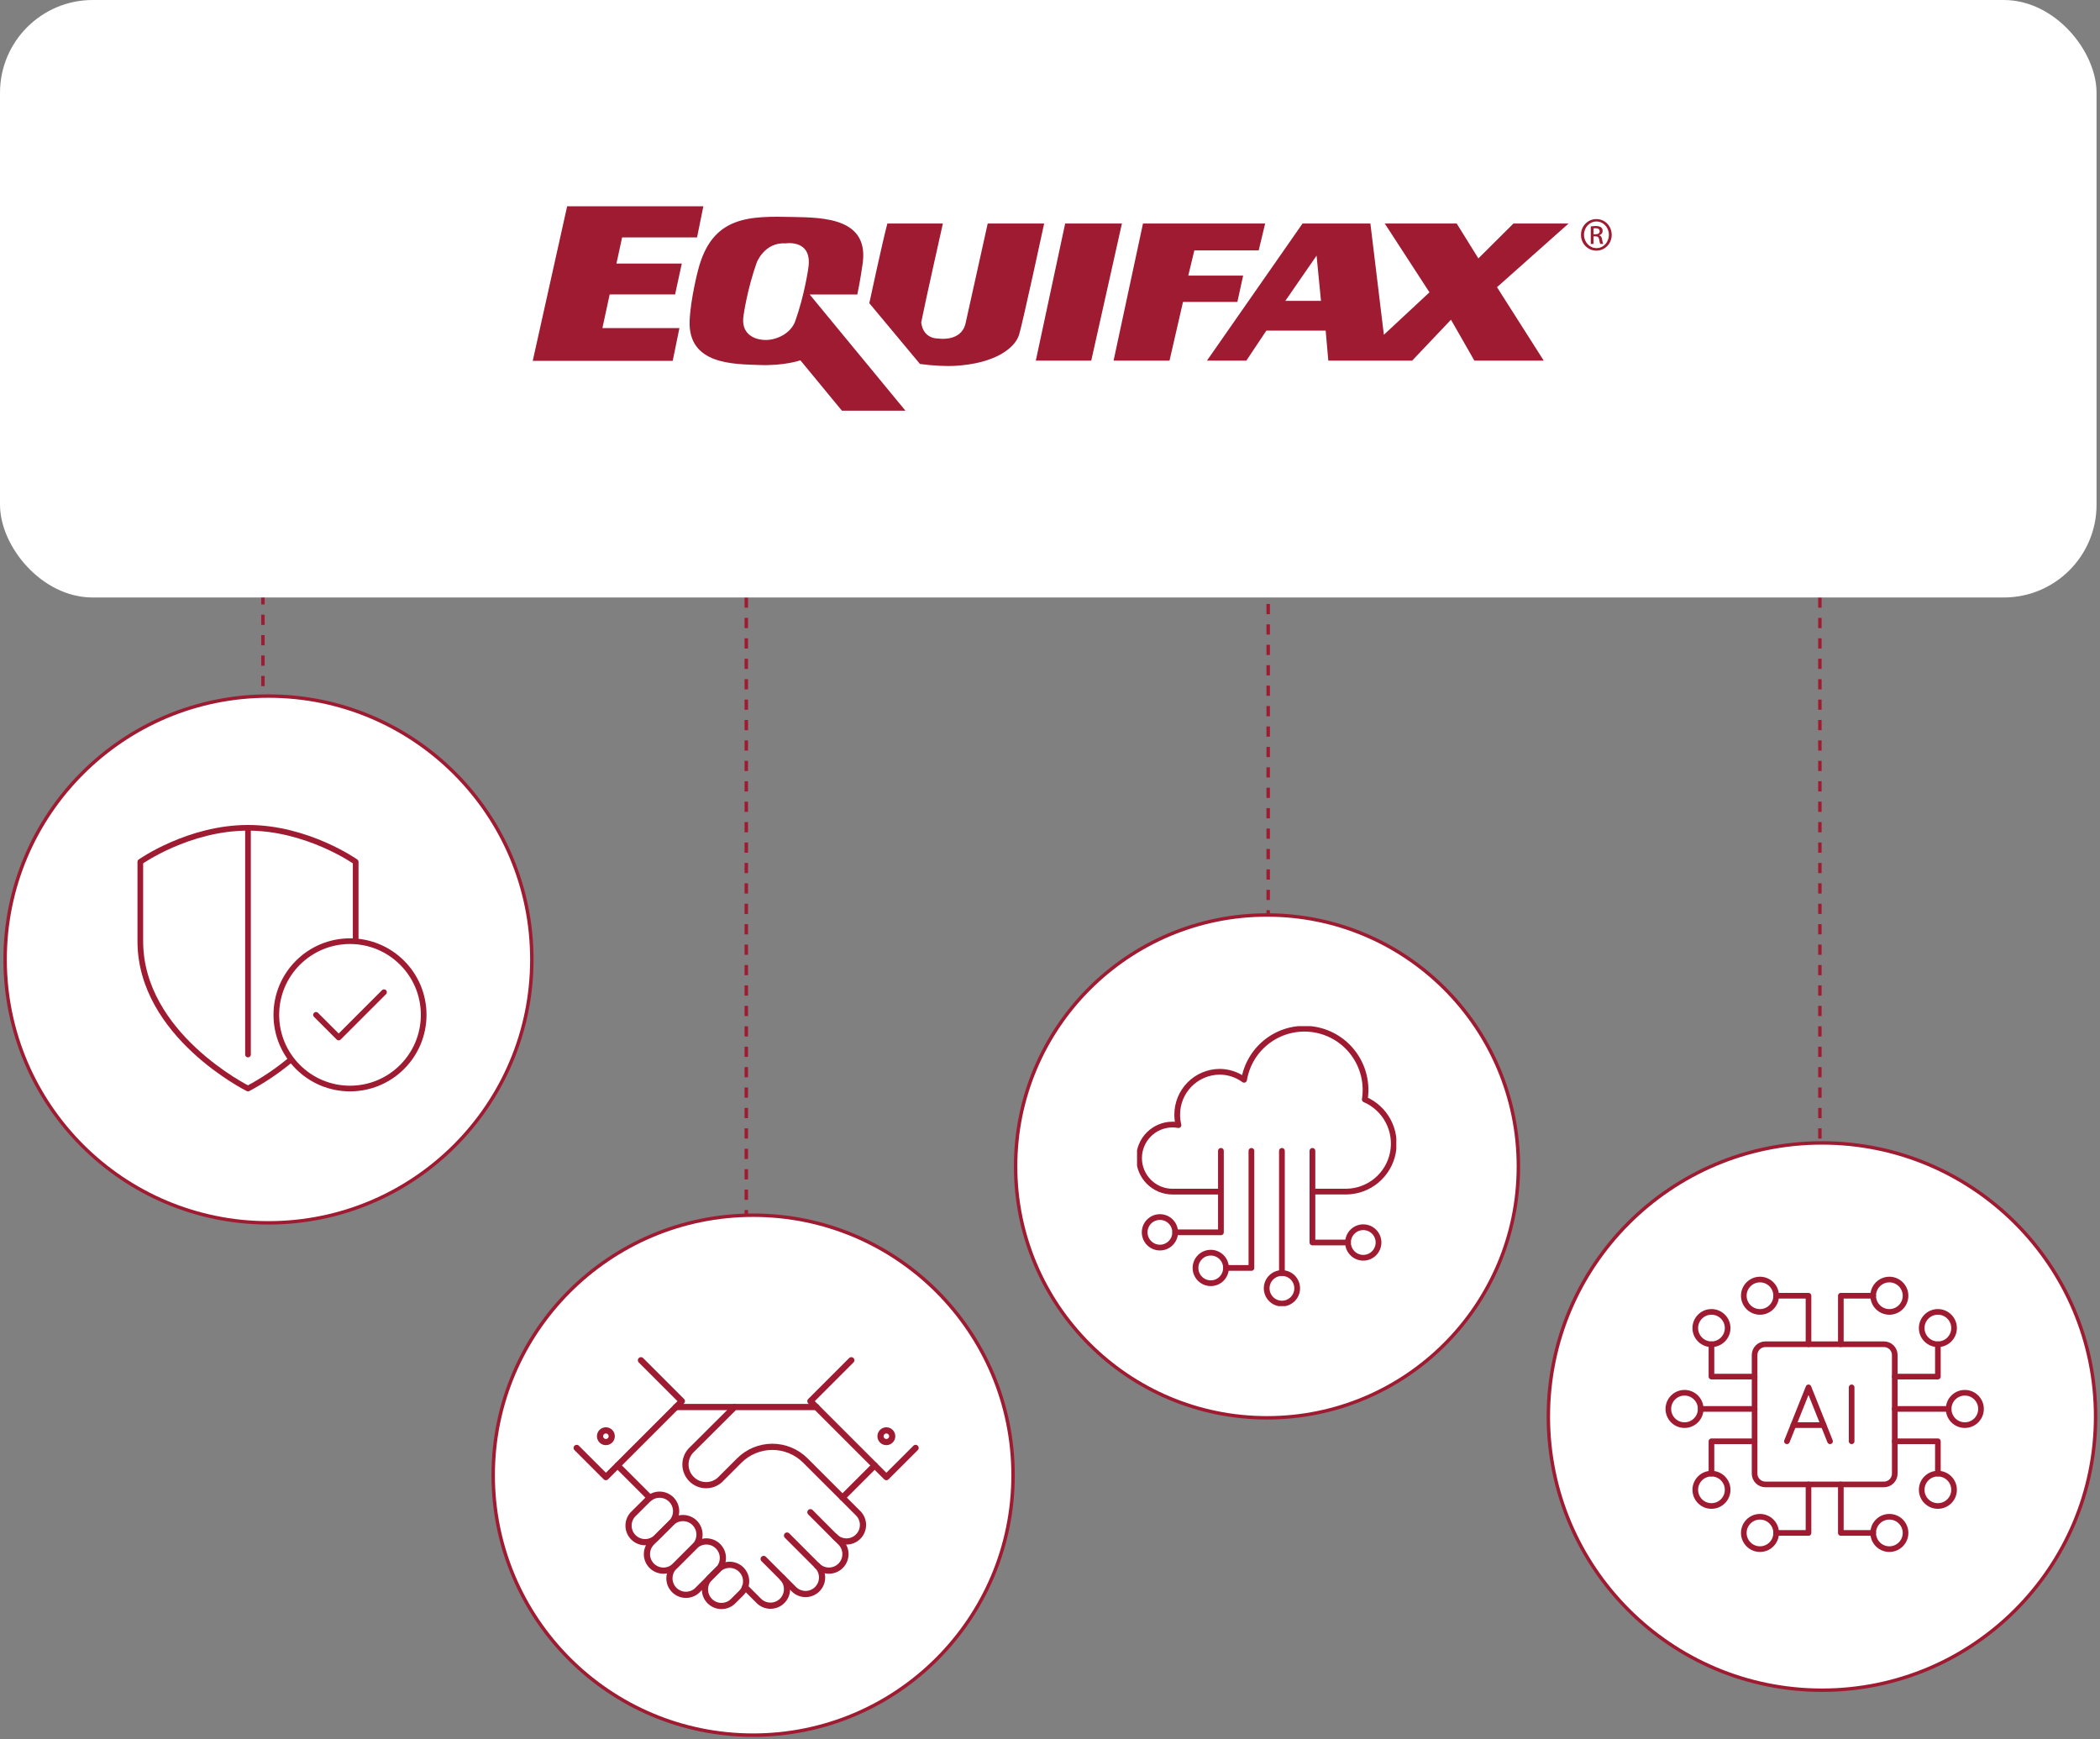 <svg width="611" height="506" viewBox="0 0 611 506" fill="none" xmlns="http://www.w3.org/2000/svg">
<rect x="0" y="0" width="611" height="506" fill="#808080" stroke="none"/>
<line x1="76.5" y1="161" x2="76.5" y2="276.432" stroke="#9E1B32" stroke-dasharray="2.97 2.97"/>
<line x1="217.137" y1="156" x2="217.137" y2="373.927" stroke="#9E1B32" stroke-dasharray="2.97 2.97"/>
<line x1="368.984" y1="146" x2="368.984" y2="363.927" stroke="#9E1B32" stroke-dasharray="2.97 2.97"/>
<line x1="529.5" y1="156" x2="529.5" y2="373.927" stroke="#9E1B32" stroke-dasharray="2.97 2.97"/>
<rect width="609.996" height="173.822" rx="26.991" fill="white"/>
<circle cx="368.637" cy="339.329" r="73.14" fill="white" stroke="#9E1B32" stroke-width="0.995"/>
<circle cx="78.115" cy="279.125" r="76.623" fill="white" stroke="#9E1B32" stroke-width="0.995"/>
<circle cx="530.106" cy="412.106" r="79.608" fill="white" stroke="#9E1B32" stroke-width="0.995"/>
<circle cx="219.125" cy="429.155" r="75.628" fill="white" stroke="#9E1B32" stroke-width="0.995"/>
<g clip-path="url(#clip0_277_5690)">
<path d="M372.98 379.235C375.431 379.235 377.418 377.246 377.418 374.792C377.418 372.339 375.431 370.35 372.98 370.35C370.529 370.35 368.543 372.339 368.543 374.792C368.543 377.246 370.529 379.235 372.98 379.235Z" stroke="#9E1B32" stroke-width="1.669" stroke-linecap="round" stroke-linejoin="round"/>
<path d="M337.48 362.945C339.931 362.945 341.918 360.957 341.918 358.503C341.918 356.05 339.931 354.061 337.48 354.061C335.03 354.061 333.043 356.05 333.043 358.503C333.043 360.957 335.03 362.945 337.48 362.945Z" stroke="#9E1B32" stroke-width="1.669" stroke-linecap="round" stroke-linejoin="round"/>
<path d="M396.647 365.907C399.097 365.907 401.084 363.918 401.084 361.465C401.084 359.011 399.097 357.022 396.647 357.022C394.196 357.022 392.209 359.011 392.209 361.465C392.209 363.918 394.196 365.907 396.647 365.907Z" stroke="#9E1B32" stroke-width="1.669" stroke-linecap="round" stroke-linejoin="round"/>
<path d="M392.209 361.465H381.855V334.81" stroke="#9E1B32" stroke-width="1.669" stroke-linecap="round" stroke-linejoin="round"/>
<path d="M341.918 358.503H355.23V334.81" stroke="#9E1B32" stroke-width="1.669" stroke-linecap="round" stroke-linejoin="round"/>
<path d="M372.98 334.81V370.35" stroke="#9E1B32" stroke-width="1.669" stroke-linecap="round" stroke-linejoin="round"/>
<path d="M352.272 373.311C354.723 373.311 356.709 371.322 356.709 368.869C356.709 366.415 354.723 364.426 352.272 364.426C349.821 364.426 347.834 366.415 347.834 368.869C347.834 371.322 349.821 373.311 352.272 373.311Z" stroke="#9E1B32" stroke-width="1.669" stroke-linecap="round" stroke-linejoin="round"/>
<path d="M364.105 334.81V368.869H356.709" stroke="#9E1B32" stroke-width="1.669" stroke-linecap="round" stroke-linejoin="round"/>
<path d="M381.855 346.657H391.825C395.014 346.598 398.087 345.447 400.532 343.395C402.977 341.344 404.646 338.516 405.262 335.383C405.877 332.249 405.402 328.999 403.915 326.173C402.429 323.348 400.02 321.118 397.09 319.854C397.822 315.202 396.685 310.45 393.926 306.636C391.168 302.822 387.013 300.257 382.371 299.502C377.728 298.746 372.976 299.862 369.153 302.604C365.33 305.347 362.747 309.494 361.969 314.138C359.897 312.618 357.396 311.799 354.828 311.798C353.195 311.813 351.581 312.149 350.079 312.789C348.576 313.428 347.214 314.358 346.071 315.525C344.927 316.692 344.025 318.073 343.415 319.589C342.805 321.105 342.499 322.727 342.515 324.361C342.52 325.359 342.641 326.353 342.876 327.323C342.308 327.216 341.732 327.161 341.155 327.157C338.57 327.157 336.092 328.185 334.264 330.014C332.437 331.844 331.41 334.325 331.41 336.913C331.41 339.5 332.437 341.981 334.264 343.811C336.092 345.641 338.57 346.668 341.155 346.668H355.23" stroke="#9E1B32" stroke-width="1.669" stroke-linejoin="round"/>
</g>
<g clip-path="url(#clip1_277_5690)">
<path d="M571.671 414.595C574.271 414.595 576.379 412.487 576.379 409.887C576.379 407.287 574.271 405.179 571.671 405.179C569.071 405.179 566.963 407.287 566.963 409.887C566.963 412.487 569.071 414.595 571.671 414.595Z" stroke="#9E1B32" stroke-width="1.642" stroke-linecap="round" stroke-linejoin="round"/>
<path d="M563.831 438.121C566.431 438.121 568.539 436.013 568.539 433.413C568.539 430.813 566.431 428.705 563.831 428.705C561.231 428.705 559.124 430.813 559.124 433.413C559.124 436.013 561.231 438.121 563.831 438.121Z" stroke="#9E1B32" stroke-width="1.642" stroke-linecap="round" stroke-linejoin="round"/>
<path d="M549.714 450.669C552.315 450.669 554.422 448.561 554.422 445.961C554.422 443.361 552.315 441.253 549.714 441.253C547.114 441.253 545.007 443.361 545.007 445.961C545.007 448.561 547.114 450.669 549.714 450.669Z" stroke="#9E1B32" stroke-width="1.642" stroke-linecap="round" stroke-linejoin="round"/>
<path d="M563.831 391.069C566.431 391.069 568.539 388.961 568.539 386.361C568.539 383.761 566.431 381.653 563.831 381.653C561.231 381.653 559.124 383.761 559.124 386.361C559.124 388.961 561.231 391.069 563.831 391.069Z" stroke="#9E1B32" stroke-width="1.642" stroke-linecap="round" stroke-linejoin="round"/>
<path d="M563.831 391.062V400.478H551.284" stroke="#9E1B32" stroke-width="1.642" stroke-linecap="round" stroke-linejoin="round"/>
<path d="M563.831 428.705V419.296H551.284" stroke="#9E1B32" stroke-width="1.642" stroke-linecap="round" stroke-linejoin="round"/>
<path d="M535.597 431.844V445.961H545.007" stroke="#9E1B32" stroke-width="1.642" stroke-linecap="round" stroke-linejoin="round"/>
<path d="M551.284 409.887H566.963" stroke="#9E1B32" stroke-width="1.642" stroke-linecap="round" stroke-linejoin="round"/>
<path d="M490.115 414.595C492.715 414.595 494.822 412.487 494.822 409.887C494.822 407.287 492.715 405.179 490.115 405.179C487.515 405.179 485.407 407.287 485.407 409.887C485.407 412.487 487.515 414.595 490.115 414.595Z" stroke="#9E1B32" stroke-width="1.642" stroke-linecap="round" stroke-linejoin="round"/>
<path d="M497.954 438.121C500.554 438.121 502.662 436.013 502.662 433.413C502.662 430.813 500.554 428.705 497.954 428.705C495.354 428.705 493.247 430.813 493.247 433.413C493.247 436.013 495.354 438.121 497.954 438.121Z" stroke="#9E1B32" stroke-width="1.642" stroke-linecap="round" stroke-linejoin="round"/>
<path d="M512.071 450.669C514.671 450.669 516.779 448.561 516.779 445.961C516.779 443.361 514.671 441.253 512.071 441.253C509.471 441.253 507.364 443.361 507.364 445.961C507.364 448.561 509.471 450.669 512.071 450.669Z" stroke="#9E1B32" stroke-width="1.642" stroke-linecap="round" stroke-linejoin="round"/>
<path d="M497.954 391.069C500.554 391.069 502.662 388.961 502.662 386.361C502.662 383.761 500.554 381.653 497.954 381.653C495.354 381.653 493.247 383.761 493.247 386.361C493.247 388.961 495.354 391.069 497.954 391.069Z" stroke="#9E1B32" stroke-width="1.642" stroke-linecap="round" stroke-linejoin="round"/>
<path d="M497.954 391.062V400.478H510.502" stroke="#9E1B32" stroke-width="1.642" stroke-linecap="round" stroke-linejoin="round"/>
<path d="M497.954 428.705V419.296H510.502" stroke="#9E1B32" stroke-width="1.642" stroke-linecap="round" stroke-linejoin="round"/>
<path d="M526.188 431.844V445.961H516.773" stroke="#9E1B32" stroke-width="1.642" stroke-linecap="round" stroke-linejoin="round"/>
<path d="M549.714 381.66C552.315 381.66 554.422 379.552 554.422 376.952C554.422 374.352 552.315 372.244 549.714 372.244C547.114 372.244 545.007 374.352 545.007 376.952C545.007 379.552 547.114 381.66 549.714 381.66Z" stroke="#9E1B32" stroke-width="1.642" stroke-linecap="round" stroke-linejoin="round"/>
<path d="M535.597 391.062V376.952H545.007" stroke="#9E1B32" stroke-width="1.642" stroke-linecap="round" stroke-linejoin="round"/>
<path d="M512.071 381.66C514.671 381.66 516.779 379.552 516.779 376.952C516.779 374.352 514.671 372.244 512.071 372.244C509.471 372.244 507.364 374.352 507.364 376.952C507.364 379.552 509.471 381.66 512.071 381.66Z" stroke="#9E1B32" stroke-width="1.642" stroke-linecap="round" stroke-linejoin="round"/>
<path d="M526.188 391.062V376.952H516.773" stroke="#9E1B32" stroke-width="1.642" stroke-linecap="round" stroke-linejoin="round"/>
<path d="M510.502 409.887H494.816" stroke="#9E1B32" stroke-width="1.642" stroke-linecap="round" stroke-linejoin="round"/>
<path d="M548.145 391.062H513.641C511.907 391.062 510.502 392.467 510.502 394.201V428.705C510.502 430.439 511.907 431.844 513.641 431.844H548.145C549.878 431.844 551.284 430.439 551.284 428.705V394.201C551.284 392.467 549.878 391.062 548.145 391.062Z" stroke="#9E1B32" stroke-width="1.642" stroke-linecap="round" stroke-linejoin="round"/>
<path d="M519.911 419.296L526.188 403.61L532.459 419.296" stroke="#9E1B32" stroke-width="1.642" stroke-linecap="round" stroke-linejoin="round"/>
<path d="M521.796 414.595H530.581" stroke="#9E1B32" stroke-width="1.642" stroke-linecap="round" stroke-linejoin="round"/>
<path d="M538.736 403.61V419.296" stroke="#9E1B32" stroke-width="1.642" stroke-linecap="round" stroke-linejoin="round"/>
</g>
<g clip-path="url(#clip2_277_5690)">
<path d="M464.497 63.733C466.96 63.733 468.931 65.766 468.931 68.317C468.931 70.867 466.96 72.919 464.478 72.919C461.997 72.919 459.99 70.904 459.99 68.317C459.99 65.73 461.997 63.733 464.478 63.733H464.497ZM464.478 64.436C462.49 64.436 460.866 66.173 460.866 68.298C460.866 70.424 462.49 72.18 464.497 72.18C466.504 72.198 468.109 70.479 468.109 68.317C468.109 66.154 466.504 64.436 464.497 64.436H464.478ZM463.639 70.978H462.836V65.877C463.256 65.822 463.657 65.748 464.259 65.748C465.026 65.748 465.518 65.914 465.829 66.136C466.139 66.358 466.285 66.709 466.285 67.189C466.285 67.855 465.847 68.261 465.299 68.428V68.465C465.737 68.539 466.048 68.945 466.139 69.703C466.267 70.498 466.376 70.793 466.467 70.96H465.628C465.5 70.793 465.391 70.332 465.281 69.648C465.172 69.001 464.843 68.76 464.205 68.76H463.639V70.96V70.978ZM463.639 68.151H464.223C464.88 68.151 465.445 67.91 465.445 67.282C465.445 66.838 465.117 66.395 464.223 66.395C463.967 66.395 463.785 66.413 463.639 66.432V68.151Z" fill="#9E1B32"/>
<path d="M155 104.985L165.017 60H204.649L202.806 69.075H181.001L179.359 76.671H198.372L196.419 85.653H177.388L175.272 95.448H197.679L195.726 104.985H155Z" fill="#9E1B32"/>
<path d="M203.098 78.611C207.167 62.698 217.987 62.846 230.851 63.123C239.664 63.308 253.33 63.401 250.885 77.391C250.885 77.391 250.338 81.365 249.444 85.671H235.577L263.439 119.475H244.955L232.876 104.819C232.876 104.819 228.278 106.464 220.961 106.186C213.644 105.909 200.124 106.186 200.653 93.286C200.926 86.836 203.098 78.611 203.098 78.611ZM220.158 76.412C217.348 84.359 216.363 91.641 216.363 91.641C215.414 96.982 219.209 98.905 222.859 98.905C225.851 98.905 230.066 97.112 231.38 93.415C234.117 85.727 235.175 78.057 235.175 78.057C236.525 69.555 228.679 70.793 228.679 70.793C222.403 70.368 220.158 76.412 220.158 76.412Z" fill="#9E1B32"/>
<path d="M258.165 65.027H274.332C274.332 65.027 269.15 88.074 268.037 93.748C268.037 93.748 268.201 98.48 273.146 98.498C273.146 98.498 279.623 99.514 280.919 94.136L287.378 65.027H303.8C303.8 65.027 297.596 93.822 296.501 97.389C295.425 100.956 290.006 105.761 277.689 106.445C275.573 106.556 271.869 106.445 267.672 105.891L252.929 88.204C252.929 88.204 256.888 69.758 258.184 65.027" fill="#9E1B32"/>
<path d="M309.913 65.027H326.426L317.503 104.911H301.373L309.913 65.027Z" fill="#9E1B32"/>
<path d="M340.275 104.911H323.999L332.556 65.027H368.101L366.221 72.845H347.5L345.73 80.182H361.696L360.017 87.834H344.198L340.275 104.911Z" fill="#9E1B32"/>
<path d="M362.609 104.911H351.168L378.976 65.027H398.718L402.641 97.389L415.906 85.043L402.897 65.027H423.825L430.139 75.174L440.338 65.027H456.377L435.558 83.546L449.152 104.911H428.971L422.165 93.009L410.87 104.911H386.475L385.709 96.188H368.447L362.627 104.911H362.609ZM373.976 87.52H384.34L383.063 74.361L373.976 87.52Z" fill="#9E1B32"/>
</g>
<g clip-path="url(#clip3_277_5690)">
<path d="M213.395 465.719C212.952 466.184 212.422 466.555 211.834 466.811C211.246 467.067 210.613 467.203 209.972 467.211C209.331 467.219 208.695 467.098 208.101 466.857C207.507 466.615 206.967 466.257 206.514 465.803C206.06 465.35 205.702 464.81 205.461 464.216C205.219 463.623 205.098 462.986 205.106 462.345C205.114 461.704 205.25 461.071 205.506 460.483C205.762 459.895 206.133 459.365 206.598 458.922L208.883 456.638C209.329 456.191 209.86 455.837 210.443 455.596C211.027 455.355 211.652 455.231 212.284 455.231C212.915 455.231 213.54 455.356 214.124 455.598C214.707 455.84 215.237 456.194 215.683 456.641C216.129 457.088 216.483 457.618 216.725 458.202C216.966 458.785 217.09 459.411 217.09 460.042C217.089 460.674 216.965 461.299 216.723 461.882C216.481 462.466 216.126 462.995 215.68 463.442L213.395 465.719Z" stroke="#9E1B32" stroke-width="1.802" stroke-linecap="round" stroke-linejoin="round"/>
<path d="M203.196 462.325C202.761 462.821 202.23 463.222 201.633 463.504C201.037 463.786 200.389 463.942 199.73 463.963C199.071 463.984 198.415 463.869 197.802 463.625C197.189 463.382 196.633 463.014 196.168 462.547C195.703 462.079 195.34 461.52 195.1 460.906C194.86 460.292 194.749 459.635 194.774 458.976C194.799 458.317 194.96 457.67 195.245 457.076C195.531 456.481 195.936 455.952 196.435 455.521L202.115 449.841C202.561 449.394 203.091 449.04 203.674 448.798C204.257 448.556 204.883 448.431 205.514 448.431C206.146 448.43 206.771 448.554 207.355 448.796C207.938 449.037 208.468 449.391 208.915 449.837C209.362 450.284 209.716 450.814 209.958 451.397C210.2 451.98 210.325 452.605 210.325 453.237C210.326 453.868 210.202 454.494 209.96 455.077C209.719 455.661 209.365 456.191 208.919 456.638L203.196 462.325Z" stroke="#9E1B32" stroke-width="1.802" stroke-linecap="round" stroke-linejoin="round"/>
<path d="M196.435 455.52C195.988 455.967 195.458 456.322 194.875 456.564C194.292 456.806 193.667 456.93 193.035 456.931C192.404 456.931 191.778 456.807 191.195 456.566C190.611 456.324 190.081 455.97 189.634 455.524C189.187 455.078 188.833 454.548 188.591 453.965C188.349 453.381 188.224 452.756 188.224 452.124C188.223 450.849 188.729 449.626 189.631 448.723L195.317 443.037C196.22 442.135 197.443 441.629 198.718 441.63C199.994 441.631 201.217 442.138 202.118 443.04C203.019 443.942 203.525 445.166 203.525 446.441C203.524 447.716 203.017 448.939 202.114 449.841L196.435 455.52Z" stroke="#9E1B32" stroke-width="1.802" stroke-linecap="round" stroke-linejoin="round"/>
<path d="M191.295 447.022C190.86 447.514 190.329 447.912 189.735 448.19C189.14 448.469 188.495 448.624 187.839 448.644C187.183 448.664 186.529 448.55 185.919 448.309C185.308 448.067 184.754 447.704 184.289 447.24C183.824 446.776 183.459 446.222 183.216 445.612C182.974 445.002 182.858 444.349 182.877 443.693C182.896 443.036 183.049 442.391 183.327 441.796C183.604 441.201 184.001 440.669 184.491 440.233L188.506 436.24C188.952 435.793 189.482 435.438 190.066 435.196C190.649 434.954 191.274 434.83 191.906 434.829C192.537 434.829 193.162 434.953 193.746 435.194C194.33 435.436 194.86 435.79 195.307 436.236C195.753 436.682 196.108 437.212 196.35 437.795C196.592 438.379 196.717 439.004 196.717 439.636C196.717 440.267 196.593 440.892 196.352 441.476C196.11 442.059 195.756 442.59 195.31 443.037L191.295 447.022Z" stroke="#9E1B32" stroke-width="1.802" stroke-linecap="round" stroke-linejoin="round"/>
<path d="M222.188 453.531L230.982 462.325C231.884 463.226 233.107 463.732 234.383 463.731C235.658 463.73 236.881 463.223 237.782 462.321C238.684 461.419 239.19 460.195 239.189 458.92C239.188 457.645 238.681 456.422 237.779 455.52" stroke="#9E1B32" stroke-width="1.802" stroke-linecap="round" stroke-linejoin="round"/>
<path d="M228.992 446.72L237.778 455.513C238.225 455.96 238.755 456.314 239.338 456.556C239.921 456.798 240.547 456.923 241.178 456.923C241.809 456.924 242.435 456.8 243.018 456.558C243.602 456.317 244.132 455.963 244.579 455.517C245.026 455.071 245.38 454.541 245.622 453.957C245.864 453.374 245.989 452.749 245.989 452.117C245.99 451.486 245.866 450.86 245.624 450.277C245.383 449.693 245.029 449.163 244.583 448.716L242.882 447.015" stroke="#9E1B32" stroke-width="1.802" stroke-linecap="round" stroke-linejoin="round"/>
<path d="M245.138 435.677L254.493 426.329" stroke="#9E1B32" stroke-width="1.802" stroke-linecap="round" stroke-linejoin="round"/>
<path d="M216.775 461.719L220.775 465.72C221.677 466.622 222.9 467.129 224.175 467.13C225.45 467.13 226.674 466.624 227.576 465.723C228.478 464.822 228.986 463.599 228.986 462.324C228.987 461.048 228.481 459.825 227.58 458.923" stroke="#9E1B32" stroke-width="1.802" stroke-linecap="round" stroke-linejoin="round"/>
<path d="M247.689 395.725L235.789 407.625L257.888 429.724L266.394 421.226" stroke="#9E1B32" stroke-width="1.802" stroke-linecap="round" stroke-linejoin="round"/>
<path d="M186.488 395.725L198.388 407.625L176.282 429.724L167.784 421.226" stroke="#9E1B32" stroke-width="1.802" stroke-linecap="round" stroke-linejoin="round"/>
<path d="M179.684 426.329L189.09 435.735" stroke="#9E1B32" stroke-width="1.802" stroke-linecap="round" stroke-linejoin="round"/>
<path d="M196.687 409.326H213.69" stroke="#9E1B32" stroke-width="1.802" stroke-linecap="round" stroke-linejoin="round"/>
<path d="M237.519 409.326H213.733L200.94 422.077C199.93 423.222 199.393 424.709 199.44 426.236C199.487 427.762 200.113 429.214 201.191 430.295C202.269 431.377 203.718 432.008 205.245 432.06C206.771 432.112 208.26 431.581 209.409 430.574L215.096 424.895C216.358 423.632 217.857 422.63 219.507 421.946C221.157 421.262 222.925 420.91 224.711 420.91C226.497 420.91 228.265 421.262 229.915 421.946C231.565 422.63 233.064 423.632 234.326 424.895L249.679 440.233C250.125 440.679 250.48 441.209 250.722 441.792C250.964 442.376 251.089 443.001 251.089 443.632C251.089 444.264 250.965 444.889 250.724 445.473C250.482 446.056 250.128 446.587 249.682 447.033C249.236 447.48 248.706 447.835 248.123 448.077C247.539 448.319 246.914 448.443 246.283 448.444C245.651 448.444 245.026 448.32 244.442 448.079C243.859 447.837 243.328 447.483 242.882 447.037L235.789 439.93" stroke="#9E1B32" stroke-width="1.802" stroke-linecap="round" stroke-linejoin="round"/>
<path d="M176.282 419.525C177.221 419.525 177.983 418.763 177.983 417.824C177.983 416.884 177.221 416.123 176.282 416.123C175.342 416.123 174.581 416.884 174.581 417.824C174.581 418.763 175.342 419.525 176.282 419.525Z" stroke="#9E1B32" stroke-width="1.802" stroke-linecap="round" stroke-linejoin="round"/>
<path d="M257.888 419.525C258.828 419.525 259.589 418.763 259.589 417.824C259.589 416.884 258.828 416.123 257.888 416.123C256.949 416.123 256.187 416.884 256.187 417.824C256.187 418.763 256.949 419.525 257.888 419.525Z" stroke="#9E1B32" stroke-width="1.802" stroke-linecap="round" stroke-linejoin="round"/>
</g>
<g clip-path="url(#clip4_277_5690)">
<path d="M101.835 316.676C113.674 316.676 123.271 307.078 123.271 295.239C123.271 283.401 113.674 273.803 101.835 273.803C89.996 273.803 80.399 283.401 80.399 295.239C80.399 307.078 89.996 316.676 101.835 316.676Z" stroke="#9E1B32" stroke-width="1.649" stroke-linejoin="round"/>
<path d="M111.729 288.644L105.133 295.239L98.537 301.835L91.941 295.239" stroke="#9E1B32" stroke-width="1.649" stroke-linecap="round" stroke-linejoin="round"/>
<path d="M72.154 240.824V306.782" stroke="#9E1B32" stroke-width="1.649" stroke-linecap="round" stroke-linejoin="round"/>
<path d="M103.484 273.889V250.718C103.484 250.718 89.462 240.824 72.154 240.824C54.847 240.824 40.825 250.718 40.825 250.718V273.803C40.825 301.123 72.154 316.676 72.154 316.676C76.64 314.282 80.864 311.428 84.759 308.16" stroke="#9E1B32" stroke-width="1.649" stroke-linejoin="round"/>
</g>
<defs>
<clipPath id="clip0_277_5690">
<rect width="75.437" height="81.445" fill="white" transform="translate(330.824 298.53)"/>
</clipPath>
<clipPath id="clip1_277_5690">
<rect width="92.614" height="80.066" fill="white" transform="translate(484.586 371.423)"/>
</clipPath>
<clipPath id="clip2_277_5690">
<rect width="313.931" height="59.457" fill="white" transform="translate(155 60)"/>
</clipPath>
<clipPath id="clip3_277_5690">
<rect width="100.412" height="73.21" fill="white" transform="translate(166.883 394.824)"/>
</clipPath>
<clipPath id="clip4_277_5690">
<rect width="84.096" height="77.5" fill="white" transform="translate(40 240)"/>
</clipPath>
</defs>
</svg>
